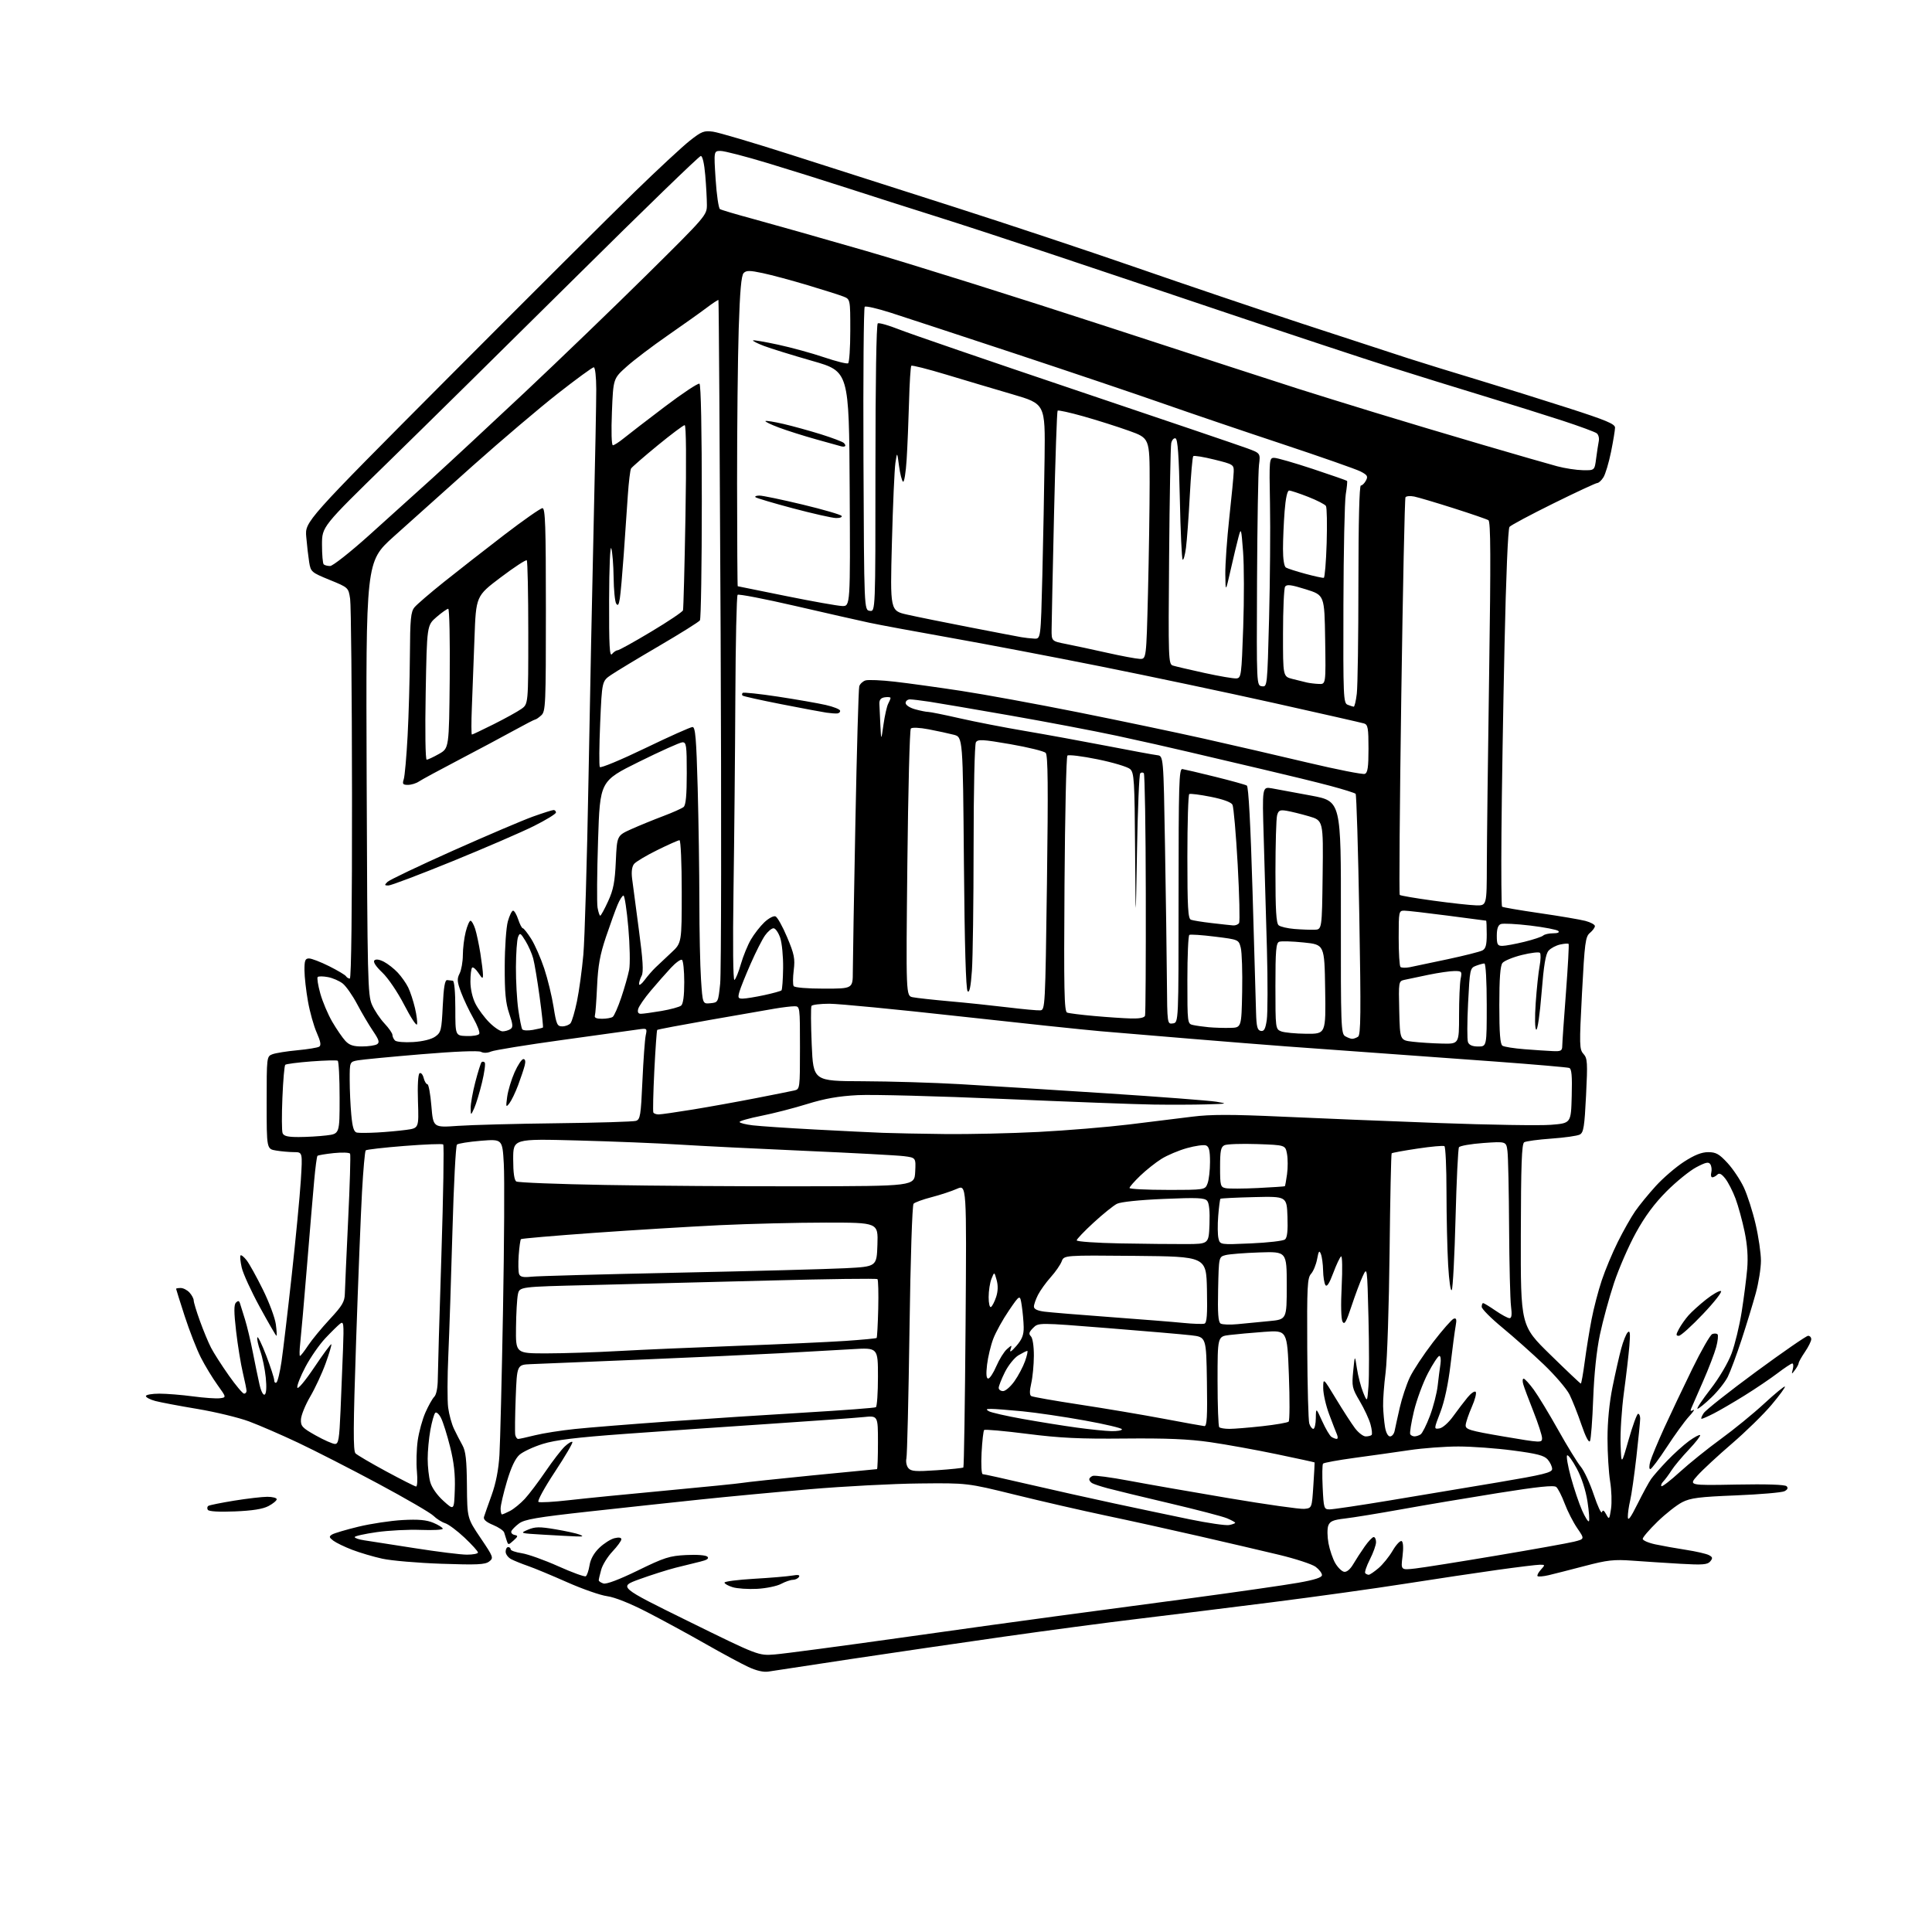 <?xml version="1.0" encoding="UTF-8" standalone="no"?>
<svg 
  version="1.1" 
  xmlns="http://www.w3.org/2000/svg" 
  xmlns:xlink="http://www.w3.org/1999/xlink" 
  xmlns:svg="http://www.w3.org/2000/svg"
  xmlns:rdf="http://www.w3.org/1999/02/22-rdf-syntax-ns#"
  xmlns:cc="http://creativecommons.org/ns#"
  xmlns:dc="http://purl.org/dc/elements/1.1/"
  viewBox="0 0 768 768"
  width="768"
  height="768"
>
<style>svg {background-color: white; }</style>"
<path stroke="none" fill="black" fill-rule="evenodd" d="M305.50,664.47C303.56,664.80 300.72,664.15 297.45,662.63C294.67,661.34 287.02,657.21 280.45,653.47C273.88,649.72 263.49,644.07 257.36,640.91C250.51,637.37 244.35,634.91 241.36,634.51C238.69,634.16 231.52,631.66 225.42,628.95C219.33,626.25 212.36,623.35 209.92,622.51C207.49,621.67 204.49,620.46 203.25,619.82C202.01,619.18 201.00,617.84 201.00,616.83C201.00,615.82 201.45,615.00 202.00,615.00C202.55,615.00 203.00,615.40 203.00,615.89C203.00,616.37 205.00,617.07 207.45,617.44C209.89,617.81 216.41,620.14 221.94,622.62C227.46,625.10 232.38,626.88 232.86,626.59C233.34,626.29 234.01,624.33 234.35,622.24C234.74,619.78 236.11,617.33 238.23,615.29C240.03,613.56 242.74,611.83 244.25,611.46C246.00,611.03 247.00,611.19 247.00,611.89C247.00,612.50 245.42,614.67 243.49,616.72C241.55,618.77 239.53,622.03 238.99,623.97C238.45,625.91 238.01,627.81 238.01,628.18C238.00,628.56 238.84,629.13 239.87,629.46C241.04,629.83 246.15,627.90 253.55,624.29C264.08,619.14 266.15,618.48 272.76,618.15C277.08,617.93 280.61,618.21 281.21,618.81C281.93,619.53 281.06,620.13 278.38,620.77C276.24,621.27 271.80,622.37 268.50,623.21C265.20,624.06 258.75,626.11 254.17,627.77C245.85,630.80 245.85,630.80 273.67,644.49C301.50,658.18 301.50,658.18 308.00,657.67C311.57,657.39 334.07,654.40 358.00,651.03C381.93,647.65 409.82,643.79 420.00,642.45C430.18,641.10 453.80,637.95 472.50,635.43C491.20,632.92 510.77,630.11 516.00,629.18C522.65,628.01 525.50,627.08 525.50,626.11C525.50,625.34 524.37,623.87 522.98,622.83C521.59,621.80 515.07,619.66 508.48,618.07C501.89,616.49 487.50,613.13 476.50,610.61C465.50,608.08 448.85,604.41 439.50,602.45C430.15,600.48 413.95,596.76 403.50,594.18C384.50,589.50 384.50,589.50 365.50,589.70C355.05,589.80 335.48,590.83 322.00,591.98C308.52,593.13 288.95,594.97 278.50,596.07C268.05,597.17 248.13,599.31 234.24,600.84C213.36,603.14 208.51,603.97 206.30,605.62C204.83,606.72 203.46,608.12 203.26,608.73C203.06,609.33 203.64,609.98 204.56,610.17C206.01,610.46 205.96,610.74 204.13,612.39C202.08,614.23 202.03,614.23 201.42,612.39C201.09,611.35 200.63,609.90 200.41,609.18C200.19,608.45 198.19,607.10 195.97,606.18C193.25,605.05 192.08,604.01 192.39,603.00C192.64,602.17 194.01,598.28 195.43,594.34C197.14,589.59 198.19,584.19 198.54,578.34C198.83,573.48 199.47,547.67 199.95,521.00C200.44,494.32 200.58,468.06 200.27,462.64C199.72,452.79 199.72,452.79 191.11,453.48C186.37,453.87 182.11,454.55 181.64,455.00C181.17,455.45 180.37,470.82 179.86,489.16C179.35,507.50 178.61,529.72 178.22,538.54C177.82,547.36 177.79,556.81 178.15,559.54C178.51,562.27 179.55,566.08 180.47,568.00C181.39,569.92 182.89,572.85 183.82,574.50C185.13,576.85 185.52,580.33 185.61,590.50C185.72,603.50 185.72,603.50 191.04,611.38C196.18,618.99 196.29,619.31 194.43,620.74C192.83,621.96 189.60,622.11 175.50,621.62C166.15,621.30 155.57,620.39 152.00,619.61C148.43,618.83 143.03,617.23 140.00,616.07C136.97,614.91 133.60,613.27 132.50,612.44C130.80,611.14 130.72,610.79 132.00,609.99C132.83,609.48 137.55,608.08 142.50,606.88C147.45,605.68 155.33,604.50 160.02,604.24C166.32,603.90 169.50,604.18 172.27,605.34C174.32,606.20 176.00,607.26 176.00,607.70C176.00,608.14 172.07,608.34 167.25,608.16C162.44,607.97 154.56,608.37 149.75,609.05C144.94,609.73 141.00,610.62 141.00,611.01C141.00,611.41 142.69,611.99 144.75,612.29C146.81,612.60 155.86,614.01 164.86,615.42C173.85,616.84 183.19,618.00 185.61,618.00C188.02,618.00 190.00,617.62 190.00,617.15C190.00,616.67 187.61,614.03 184.70,611.28C181.78,608.52 178.29,605.92 176.95,605.50C175.60,605.07 173.51,603.75 172.29,602.54C171.07,601.34 161.17,595.59 150.29,589.76C139.41,583.93 125.10,576.62 118.50,573.50C111.90,570.38 103.12,566.58 99.00,565.04C94.88,563.51 85.65,561.28 78.50,560.08C71.35,558.89 63.81,557.46 61.75,556.92C59.69,556.37 58.00,555.49 58.00,554.96C58.00,554.43 60.40,554.00 63.34,554.00C66.28,554.00 72.29,554.49 76.70,555.08C81.12,555.67 85.92,556.01 87.38,555.83C90.03,555.50 90.03,555.50 86.43,550.50C84.45,547.75 81.48,542.86 79.84,539.63C78.19,536.39 75.31,529.00 73.42,523.19C71.54,517.38 70.00,512.49 70.00,512.32C70.00,512.14 70.83,512.00 71.85,512.00C72.86,512.00 74.43,512.82 75.35,513.83C76.26,514.83 77.00,516.24 77.00,516.96C77.00,517.67 78.11,521.35 79.48,525.12C80.84,528.90 82.82,533.68 83.89,535.74C84.95,537.81 88.13,542.76 90.94,546.75C93.75,550.74 96.49,554.00 97.03,554.00C97.56,554.00 98.00,553.51 98.00,552.91C98.00,552.32 97.34,549.05 96.53,545.66C95.72,542.27 94.52,534.87 93.86,529.22C92.97,521.55 92.96,518.64 93.80,517.80C94.65,516.95 95.05,517.03 95.39,518.08C95.64,518.86 96.54,521.75 97.39,524.50C98.24,527.25 99.64,533.10 100.49,537.50C101.35,541.90 102.54,547.64 103.13,550.25C103.76,553.06 104.62,554.73 105.23,554.36C105.87,553.96 106.03,551.40 105.65,547.61C105.31,544.25 104.33,539.53 103.48,537.12C102.62,534.71 102.08,532.25 102.29,531.64C102.49,531.04 104.08,534.29 105.83,538.86C107.57,543.43 109.00,547.83 109.00,548.64C109.00,549.45 109.39,549.87 109.87,549.58C110.36,549.28 111.27,545.54 111.90,541.27C112.53,537.00 114.36,521.58 115.96,507.00C117.56,492.43 119.19,475.44 119.58,469.25C120.28,458.00 120.28,458.00 116.89,457.99C115.03,457.98 111.81,457.70 109.75,457.36C106.00,456.74 106.00,456.74 106.00,438.34C106.00,420.10 106.02,419.94 108.29,419.08C109.55,418.60 113.98,417.89 118.15,417.50C122.31,417.11 126.24,416.47 126.88,416.07C127.72,415.55 127.46,414.03 125.92,410.54C124.74,407.89 123.17,402.30 122.43,398.11C121.68,393.93 121.05,388.36 121.03,385.75C121.01,381.79 121.31,381.00 122.84,381.00C123.85,381.00 127.45,382.38 130.82,384.07C134.20,385.76 137.23,387.56 137.54,388.07C137.86,388.58 138.54,389.00 139.06,389.00C139.64,389.00 139.97,360.91 139.93,315.75C139.89,275.46 139.55,240.49 139.18,238.03C138.50,233.57 138.50,233.56 131.02,230.51C123.78,227.55 123.53,227.33 122.90,223.48C122.55,221.29 122.02,216.76 121.74,213.41C121.22,207.33 121.22,207.33 178.40,149.91C209.85,118.34 243.08,85.21 252.25,76.31C261.41,67.40 271.28,58.24 274.18,55.95C278.90,52.22 279.86,51.85 283.47,52.35C285.69,52.65 299.43,56.72 314.00,61.38C328.57,66.04 358.05,75.47 379.50,82.34C400.95,89.21 433.57,100.07 452.00,106.47C470.43,112.87 499.90,122.84 517.50,128.62C535.10,134.40 554.23,140.65 560.00,142.51C565.77,144.36 578.15,148.19 587.50,151.00C596.85,153.82 612.94,158.84 623.25,162.16C638.41,167.03 642.00,168.53 642.00,169.99C642.00,170.98 641.28,175.32 640.41,179.64C639.53,183.96 638.17,188.51 637.38,189.75C636.60,190.99 635.50,192.00 634.95,192.00C634.40,192.00 626.54,195.65 617.50,200.12C608.45,204.59 600.60,208.78 600.05,209.44C599.45,210.16 598.66,229.12 598.07,256.57C597.52,281.83 596.97,315.43 596.85,331.23C596.72,347.03 596.83,360.16 597.09,360.42C597.35,360.68 604.07,361.83 612.03,362.99C619.99,364.14 628.19,365.54 630.25,366.08C632.31,366.63 634.00,367.55 634.00,368.13C634.00,368.71 633.11,369.93 632.02,370.84C630.23,372.34 629.93,374.63 628.87,394.76C627.78,415.54 627.82,417.14 629.46,418.95C631.04,420.70 631.14,422.35 630.48,435.48C629.86,447.91 629.50,450.20 628.00,451.00C627.03,451.52 621.95,452.24 616.70,452.61C611.45,452.98 606.59,453.64 605.89,454.07C604.91,454.68 604.61,462.94 604.55,490.92C604.48,526.99 604.48,526.99 616.25,538.49C622.72,544.82 628.19,550.00 628.40,550.00C628.62,550.00 629.32,546.06 629.96,541.25C630.60,536.44 631.82,528.90 632.67,524.50C633.51,520.10 635.33,513.12 636.71,509.00C638.08,504.88 640.96,497.98 643.11,493.68C645.25,489.37 648.34,483.91 649.97,481.54C651.60,479.17 655.32,474.62 658.22,471.44C661.12,468.25 666.16,463.93 669.41,461.82C673.56,459.14 676.41,458.00 679.03,458.00C682.13,458.00 683.40,458.72 686.70,462.29C688.88,464.65 691.81,469.04 693.21,472.04C694.62,475.04 696.72,481.61 697.88,486.62C699.05,491.64 700.00,498.18 700.00,501.14C700.00,504.11 699.08,509.91 697.96,514.02C696.84,518.13 694.30,526.45 692.32,532.50C690.34,538.55 687.86,545.22 686.81,547.32C685.75,549.42 682.81,553.14 680.26,555.57C677.72,558.01 675.25,560.00 674.78,560.00C674.31,560.00 676.62,556.51 679.92,552.25C683.43,547.72 686.92,541.80 688.34,538.00C689.67,534.42 691.47,527.00 692.34,521.50C693.21,516.00 694.19,508.35 694.53,504.50C694.94,499.73 694.61,494.98 693.50,489.59C692.59,485.24 690.97,479.32 689.89,476.43C688.80,473.53 686.98,469.97 685.83,468.51C684.35,466.62 683.43,466.17 682.67,466.93C682.08,467.52 681.19,468.00 680.68,468.00C680.18,468.00 679.99,467.15 680.26,466.11C680.53,465.07 680.37,463.61 679.91,462.86C679.22,461.76 678.15,461.97 674.30,464.00C671.69,465.38 666.39,469.67 662.52,473.54C657.67,478.40 653.89,483.50 650.30,490.04C647.43,495.24 643.52,504.23 641.60,510.00C639.68,515.77 637.17,525.00 636.00,530.50C634.66,536.87 633.69,546.13 633.32,556.00C633.01,564.52 632.43,572.10 632.04,572.84C631.60,573.66 630.29,571.16 628.65,566.34C627.18,562.03 625.04,556.63 623.90,554.34C622.75,552.05 618.12,546.65 613.61,542.34C609.09,538.03 601.71,531.46 597.20,527.74C592.69,524.02 589.00,520.31 589.00,519.49C589.00,518.67 589.26,518.00 589.57,518.00C589.88,518.00 592.10,519.35 594.50,521.00C596.90,522.65 599.40,524.00 600.06,524.00C600.91,524.00 601.08,522.61 600.65,519.25C600.32,516.64 599.97,502.57 599.89,488.00C599.81,473.43 599.52,459.75 599.24,457.61C598.75,453.72 598.75,453.72 589.68,454.36C584.69,454.72 580.32,455.48 579.96,456.06C579.60,456.64 578.99,469.32 578.60,484.24C578.22,499.15 577.54,511.99 577.11,512.77C576.66,513.57 576.03,509.28 575.66,502.84C575.30,496.60 575.01,483.54 575.00,473.81C575.00,464.08 574.63,455.89 574.17,455.61C573.72,455.33 568.90,455.76 563.48,456.58C558.05,457.39 553.43,458.24 553.21,458.46C552.99,458.68 552.61,476.33 552.38,497.68C552.14,519.03 551.44,540.55 550.81,545.50C550.18,550.45 549.73,556.52 549.81,559.00C549.88,561.48 550.22,565.19 550.56,567.25C550.93,569.49 551.74,571.00 552.57,571.00C553.34,571.00 554.16,569.99 554.40,568.75C554.64,567.51 555.55,563.39 556.42,559.59C557.29,555.79 559.08,550.39 560.39,547.59C561.71,544.79 565.87,538.49 569.64,533.58C573.41,528.67 577.12,524.46 577.88,524.20C578.95,523.85 579.12,524.51 578.64,527.12C578.30,528.98 577.38,535.90 576.60,542.50C575.71,550.08 574.23,557.01 572.58,561.32C569.96,568.14 569.96,568.14 572.19,567.82C573.45,567.64 575.81,565.56 577.65,563.00C579.44,560.52 582.01,557.15 583.37,555.50C584.72,553.85 586.18,552.85 586.60,553.27C587.03,553.70 586.34,556.40 585.07,559.27C583.81,562.15 582.71,565.39 582.63,566.47C582.51,568.24 584.01,568.69 597.75,571.04C612.58,573.56 613.00,573.58 613.00,571.71C613.00,570.65 611.46,565.89 609.58,561.14C607.69,556.39 605.86,551.49 605.51,550.25C605.15,549.01 605.23,548.02 605.68,548.04C606.13,548.06 607.92,550.01 609.66,552.38C611.40,554.75 615.78,561.97 619.40,568.43C623.01,574.89 627.06,581.47 628.39,583.05C629.72,584.64 632.05,589.66 633.57,594.22C635.09,598.77 636.54,601.87 636.80,601.10C637.13,600.10 637.62,600.35 638.50,602.00C639.66,604.17 639.76,604.05 640.41,599.77C640.78,597.29 640.62,592.38 640.05,588.88C639.48,585.37 639.01,577.71 639.01,571.86C639.00,565.14 639.74,557.58 641.00,551.36C642.10,545.94 643.65,539.07 644.45,536.10C645.25,533.13 646.43,530.21 647.07,529.60C647.96,528.76 648.11,530.05 647.70,535.00C647.40,538.58 646.43,546.93 645.53,553.56C644.64,560.19 644.04,569.41 644.21,574.06C644.50,582.50 644.50,582.50 647.42,572.25C649.03,566.61 650.72,562.00 651.17,562.00C651.63,562.00 652.00,562.86 652.00,563.90C652.00,564.95 651.32,571.81 650.49,579.15C649.65,586.49 648.54,594.30 648.01,596.50C647.48,598.70 647.07,601.62 647.09,603.00C647.11,604.81 648.18,603.38 650.94,597.84C653.04,593.63 655.46,589.18 656.33,587.94C657.19,586.71 660.06,583.44 662.70,580.68C665.34,577.92 669.26,574.39 671.41,572.82C673.56,571.26 675.54,570.21 675.82,570.48C676.09,570.75 674.07,573.35 671.34,576.24C668.60,579.13 665.50,582.85 664.45,584.50C663.39,586.15 661.94,588.12 661.22,588.87C660.49,589.62 660.15,590.48 660.44,590.78C660.74,591.07 664.03,588.54 667.74,585.15C671.46,581.75 678.77,575.87 684.00,572.06C689.23,568.26 697.01,561.91 701.29,557.95C705.58,553.99 709.28,550.95 709.52,551.19C709.76,551.42 707.38,554.68 704.23,558.42C701.09,562.16 693.99,569.11 688.46,573.86C682.94,578.61 676.79,584.30 674.82,586.50C671.22,590.50 671.22,590.50 690.20,590.14C702.22,589.91 709.55,590.15 710.20,590.80C710.89,591.49 710.62,592.12 709.36,592.78C708.34,593.30 699.66,594.05 690.08,594.44C675.50,595.02 672.01,595.46 668.71,597.15C666.53,598.26 662.11,601.74 658.88,604.88C655.65,608.03 653.00,611.10 653.00,611.72C653.00,612.33 655.26,613.32 658.03,613.91C660.79,614.50 666.30,615.49 670.28,616.10C674.25,616.72 678.32,617.65 679.31,618.18C680.83,618.98 680.91,619.40 679.84,620.69C678.77,621.98 676.83,622.14 668.03,621.63C662.24,621.29 653.65,620.74 648.94,620.39C641.55,619.85 638.96,620.14 629.94,622.51C624.20,624.01 617.75,625.66 615.62,626.16C613.48,626.66 611.50,626.83 611.21,626.54C610.92,626.25 611.50,625.11 612.49,624.01C614.26,622.06 614.25,622.00 612.15,622.00C610.96,622.00 603.35,622.93 595.24,624.06C587.13,625.19 570.67,627.66 558.66,629.54C546.65,631.43 522.80,634.75 505.66,636.92C488.52,639.09 464.60,642.05 452.50,643.50C440.40,644.94 416.32,648.14 399.00,650.61C381.68,653.08 354.23,657.09 338.00,659.53C321.77,661.97 307.15,664.19 305.50,664.47zM301.00,631.59C297.43,631.78 293.04,631.49 291.25,630.94C289.46,630.39 288.00,629.57 288.00,629.11C288.00,628.65 293.29,627.97 299.75,627.59C306.21,627.22 313.03,626.64 314.89,626.32C317.30,625.90 318.08,626.06 317.59,626.86C317.20,627.49 316.12,628.00 315.19,628.01C314.26,628.01 312.15,628.74 310.50,629.62C308.85,630.51 304.57,631.39 301.00,631.59zM544.09,626.00C544.51,626.00 546.24,624.83 547.94,623.39C549.65,621.96 552.20,618.81 553.61,616.39C555.03,613.98 556.64,612.28 557.20,612.62C557.81,613.00 557.93,615.37 557.52,618.70C556.84,624.16 556.84,624.16 562.67,623.49C565.88,623.12 580.42,620.81 595.00,618.35C609.58,615.90 623.40,613.42 625.72,612.84C629.94,611.78 629.94,611.78 627.00,607.50C625.38,605.14 623.12,600.73 621.99,597.70C620.85,594.66 619.34,591.70 618.63,591.10C617.68,590.32 611.33,590.98 595.41,593.52C583.36,595.44 566.08,598.35 557.00,599.99C547.92,601.62 537.88,603.26 534.67,603.63C529.94,604.17 528.68,604.71 528.01,606.46C527.56,607.66 527.60,610.81 528.09,613.47C528.59,616.13 529.81,619.70 530.80,621.40C531.80,623.10 533.36,624.64 534.28,624.81C535.31,625.01 536.70,623.87 537.91,621.82C538.98,619.99 541.05,616.81 542.50,614.75C543.95,612.69 545.55,611.00 546.06,611.00C546.58,611.00 547.00,611.91 547.00,613.03C547.00,614.15 545.90,617.25 544.54,619.91C543.19,622.58 542.37,625.04 542.71,625.38C543.05,625.72 543.67,626.00 544.09,626.00zM229.00,610.75C227.07,610.67 221.22,610.37 216.00,610.06C206.66,609.51 206.56,609.48 209.88,608.08C212.72,606.88 214.45,606.85 220.79,607.92C224.94,608.62 229.27,609.57 230.41,610.03C232.09,610.71 231.82,610.85 229.00,610.75zM488.60,606.23C489.92,605.97 491.00,605.57 491.00,605.33C491.00,605.09 489.54,604.29 487.75,603.54C485.96,602.79 475.72,600.12 465.00,597.60C454.27,595.08 443.18,592.39 440.34,591.62C437.50,590.86 434.69,589.93 434.09,589.55C433.49,589.18 433.00,588.51 433.00,588.05C433.00,587.59 433.62,586.98 434.37,586.69C435.12,586.40 441.53,587.25 448.62,588.58C455.70,589.92 473.63,593.05 488.46,595.55C503.28,598.05 516.78,599.96 518.46,599.80C521.50,599.50 521.50,599.50 522.08,590.50C522.40,585.55 522.63,581.43 522.58,581.34C522.54,581.26 515.75,579.78 507.50,578.06C499.25,576.34 487.32,574.18 481.00,573.27C472.50,572.05 463.66,571.68 447.11,571.84C429.27,572.02 421.38,571.64 408.26,569.97C399.20,568.82 391.53,568.13 391.22,568.45C390.90,568.77 390.44,572.85 390.19,577.51C389.95,582.18 390.15,586.00 390.64,586.00C391.13,586.00 399.33,587.81 408.86,590.03C418.40,592.24 433.69,595.66 442.85,597.62C452.01,599.58 465.51,602.43 472.85,603.94C480.19,605.45 487.28,606.48 488.60,606.23zM631.61,604.72C631.92,604.41 631.67,600.89 631.05,596.90C630.37,592.48 628.72,587.37 626.83,583.84C625.13,580.65 623.40,578.26 622.97,578.52C622.55,578.78 623.22,582.71 624.46,587.25C625.71,591.79 627.70,597.70 628.89,600.39C630.08,603.08 631.30,605.03 631.61,604.72zM199.55,602.00C199.85,602.00 201.31,601.36 202.80,600.59C204.28,599.81 206.89,597.67 208.60,595.84C210.30,594.00 214.02,589.09 216.86,584.91C219.70,580.74 223.14,576.28 224.51,574.99C225.87,573.71 227.23,572.90 227.53,573.20C227.83,573.49 224.70,578.84 220.58,585.08C216.45,591.33 213.51,596.70 214.05,597.03C214.58,597.36 220.07,597.05 226.26,596.34C232.44,595.63 249.88,593.90 265.00,592.50C280.12,591.09 293.62,589.73 295.00,589.48C296.38,589.22 308.92,587.88 322.87,586.50C336.82,585.13 348.41,584.00 348.62,584.00C348.83,584.00 349.00,579.21 349.00,573.36C349.00,562.72 349.00,562.72 343.25,563.31C340.09,563.64 323.32,564.85 306.00,566.00C288.68,567.15 262.80,568.95 248.50,569.99C229.10,571.40 220.79,572.41 215.76,573.98C212.06,575.13 207.90,577.07 206.51,578.29C204.83,579.77 203.16,583.30 201.50,588.93C200.12,593.56 199.00,598.40 199.00,599.68C199.00,600.95 199.25,602.00 199.55,602.00zM93.38,600.81C87.01,601.07 83.01,600.83 82.61,600.18C82.26,599.61 82.36,598.89 82.85,598.60C83.33,598.30 87.95,597.37 93.11,596.53C98.28,595.69 104.19,595.01 106.25,595.00C108.31,595.00 110.00,595.44 110.00,595.97C110.00,596.51 108.54,597.72 106.75,598.67C104.50,599.87 100.39,600.52 93.38,600.81zM180.79,592.14C181.00,586.15 180.48,581.39 178.93,575.16C177.74,570.40 176.11,565.21 175.30,563.64C174.49,562.06 173.45,561.16 173.00,561.64C172.54,562.11 171.68,565.17 171.08,568.43C170.49,571.70 170.00,576.87 170.01,579.93C170.01,583.00 170.47,587.14 171.03,589.15C171.63,591.34 173.73,594.33 176.27,596.63C180.50,600.46 180.50,600.46 180.79,592.14zM528.59,600.00C529.91,600.00 540.55,598.42 552.24,596.48C563.93,594.55 583.29,591.31 595.25,589.30C613.65,586.20 617.00,585.37 617.00,583.93C617.00,582.99 616.21,581.31 615.25,580.20C613.86,578.58 611.05,577.85 601.44,576.59C594.81,575.71 585.04,575.00 579.73,575.00C574.42,575.00 565.67,575.65 560.29,576.45C554.91,577.25 545.10,578.63 538.50,579.52C531.90,580.42 526.24,581.45 525.93,581.82C525.61,582.20 525.55,586.44 525.78,591.25C526.19,599.69 526.29,600.00 528.59,600.00zM165.39,590.91C165.88,590.96 166.03,588.26 165.73,584.92C165.42,581.57 165.57,576.04 166.05,572.62C166.54,569.20 167.91,564.19 169.11,561.49C170.30,558.79 171.89,555.96 172.64,555.22C173.46,554.40 174.01,551.60 174.03,548.18C174.05,545.06 174.69,522.92 175.46,499.00C176.23,475.07 176.55,455.24 176.18,454.93C175.81,454.62 168.86,454.89 160.74,455.53C152.62,456.17 145.70,456.96 145.38,457.29C145.05,457.62 144.39,465.00 143.91,473.69C143.43,482.39 142.37,509.07 141.56,533.00C140.40,567.39 140.35,576.76 141.32,577.74C142.00,578.42 147.49,581.64 153.52,584.90C159.56,588.16 164.90,590.86 165.39,590.91zM372.43,584.44C377.97,584.06 382.70,583.57 382.95,583.34C383.20,583.12 383.59,557.72 383.83,526.90C384.25,470.87 384.25,470.87 380.38,472.58C378.24,473.53 373.71,475.02 370.30,475.90C366.89,476.78 363.67,477.95 363.16,478.50C362.62,479.07 361.93,500.40 361.54,528.50C361.16,555.45 360.61,578.52 360.31,579.76C360.02,581.01 360.36,582.73 361.07,583.58C362.15,584.89 363.96,585.02 372.43,584.44zM656.01,584.00C655.52,584.00 655.53,582.64 656.03,580.90C656.52,579.20 659.00,573.24 661.54,567.65C664.09,562.07 669.11,551.51 672.69,544.18C676.27,536.85 679.85,530.61 680.65,530.31C681.44,530.00 682.38,530.05 682.74,530.41C683.10,530.77 682.87,533.05 682.22,535.47C681.57,537.89 679.21,544.06 676.96,549.18C674.71,554.31 672.60,559.14 672.27,559.91C671.84,560.92 672.07,561.09 673.08,560.51C673.86,560.07 673.10,561.23 671.38,563.10C669.67,564.97 665.70,570.44 662.57,575.25C659.44,580.06 656.48,584.00 656.01,584.00zM133.15,573.99C134.57,574.00 134.88,572.16 135.37,560.75C135.69,553.46 136.14,542.43 136.36,536.23C136.73,525.97 136.62,525.07 135.15,526.23C134.27,526.93 131.63,529.52 129.30,532.00C126.97,534.48 123.44,539.55 121.46,543.28C119.48,547.00 118.01,550.74 118.18,551.58C118.36,552.45 121.28,548.97 124.92,543.56C128.45,538.30 131.50,534.17 131.70,534.36C131.90,534.56 130.89,537.97 129.46,541.93C128.03,545.89 125.26,551.86 123.31,555.18C121.36,558.51 119.71,562.58 119.63,564.24C119.51,566.92 120.15,567.61 125.50,570.61C128.80,572.46 132.24,573.98 133.15,573.99zM205.99,572.00C206.46,572.00 209.46,571.34 212.67,570.54C215.88,569.74 223.00,568.62 228.50,568.05C234.00,567.47 250.88,566.12 266.00,565.04C281.12,563.96 305.62,562.36 320.42,561.49C335.23,560.61 347.72,559.67 348.17,559.39C348.63,559.11 349.00,553.67 349.00,547.29C349.00,535.70 349.00,535.70 338.75,536.32C333.11,536.66 320.18,537.39 310.00,537.94C299.82,538.49 274.62,539.64 254.00,540.50C233.38,541.35 214.03,542.15 211.00,542.27C205.50,542.50 205.50,542.50 205.00,555.63C204.72,562.85 204.65,569.49 204.82,570.38C205.00,571.27 205.53,572.00 205.99,572.00zM531.36,571.98C531.83,571.99 531.88,571.21 531.47,570.25C531.06,569.29 529.66,565.67 528.36,562.20C527.06,558.74 526.00,554.06 526.00,551.79C526.00,547.67 526.00,547.67 531.09,556.08C533.89,560.71 537.29,565.96 538.64,567.75C540.00,569.54 541.90,571.00 542.88,571.00C543.86,571.00 544.92,570.74 545.23,570.43C545.55,570.12 545.35,568.21 544.79,566.18C544.24,564.16 542.32,560.02 540.53,557.00C537.48,551.84 537.32,551.10 537.92,545.00C538.56,538.50 538.56,538.50 539.40,544.00C539.86,547.02 540.97,551.30 541.87,553.50C543.50,557.50 543.50,557.50 544.00,550.85C544.27,547.19 544.27,535.04 543.99,523.85C543.48,503.50 543.48,503.50 541.68,507.36C540.69,509.48 538.71,514.79 537.26,519.16C535.17,525.51 534.45,526.77 533.68,525.39C533.10,524.36 532.96,518.66 533.34,511.28C533.68,504.47 533.58,499.14 533.11,499.43C532.64,499.72 531.23,502.70 529.98,506.05C528.42,510.22 527.44,511.72 526.87,510.82C526.41,510.09 525.99,507.48 525.95,505.00C525.90,502.52 525.51,499.61 525.08,498.52C524.45,496.89 524.18,497.26 523.57,500.52C523.16,502.71 522.08,505.34 521.17,506.36C519.69,508.00 519.52,511.35 519.65,535.99C519.73,551.27 520.09,564.72 520.46,565.88C520.83,567.05 521.55,568.00 522.07,568.00C522.58,568.00 523.03,566.09 523.06,563.75C523.12,559.50 523.12,559.50 525.60,564.96C526.96,567.97 528.62,570.78 529.29,571.20C529.95,571.62 530.89,571.98 531.36,571.98zM562.31,570.98C562.96,570.98 564.05,570.62 564.71,570.20C565.38,569.77 567.05,566.45 568.42,562.82C569.78,559.19 571.17,553.80 571.50,550.86C571.83,547.91 572.32,544.04 572.60,542.25C572.87,540.46 572.68,539.00 572.17,539.00C571.66,539.00 569.62,542.09 567.64,545.86C565.66,549.64 563.14,556.46 562.05,561.02C560.97,565.58 560.31,569.69 560.60,570.16C560.88,570.62 561.65,570.99 562.31,570.98zM441.75,568.90C444.09,568.95 446.00,568.63 446.00,568.17C446.00,567.71 439.32,566.13 431.16,564.66C422.99,563.18 411.85,561.54 406.41,561.01C400.96,560.49 395.38,560.05 394.00,560.06C391.98,560.06 391.80,560.24 393.10,560.99C393.98,561.51 400.05,562.89 406.60,564.06C413.14,565.23 422.77,566.78 428.00,567.49C433.23,568.21 439.41,568.84 441.75,568.90zM488.71,568.00C490.56,568.00 496.45,567.52 501.79,566.93C507.13,566.34 511.84,565.52 512.26,565.12C512.68,564.71 512.72,556.37 512.35,546.57C511.68,528.77 511.68,528.77 502.59,529.43C497.59,529.80 491.36,530.36 488.75,530.68C484.00,531.26 484.00,531.26 484.00,548.96C484.00,558.70 484.30,566.97 484.67,567.33C485.03,567.70 486.85,568.00 488.71,568.00zM478.77,566.90C479.77,566.98 479.99,563.14 479.77,549.25C479.50,531.50 479.50,531.50 473.50,530.80C470.20,530.42 455.19,529.12 440.15,527.93C412.81,525.75 412.81,525.75 410.69,527.86C409.04,529.52 408.84,530.24 409.79,531.19C410.50,531.90 410.99,535.12 410.98,538.95C410.96,542.55 410.49,547.49 409.93,549.91C409.25,552.88 409.25,554.53 409.92,554.95C410.48,555.30 419.16,556.82 429.22,558.35C439.27,559.88 454.25,562.40 462.50,563.96C470.75,565.52 478.07,566.84 478.77,566.90zM676.42,564.00C676.05,564.00 676.42,562.99 677.24,561.75C678.06,560.51 687.45,553.09 698.11,545.25C708.78,537.41 718.06,531.00 718.75,531.00C719.44,531.00 720.00,531.61 720.00,532.36C720.00,533.11 718.88,535.38 717.50,537.40C716.12,539.43 715.00,541.43 715.00,541.85C715.00,542.27 714.35,543.49 713.55,544.56C712.15,546.43 712.12,546.42 712.67,544.25C712.98,543.01 712.88,542.00 712.46,542.00C712.03,542.00 709.39,543.75 706.59,545.88C703.79,548.01 697.89,552.00 693.48,554.74C689.07,557.48 683.58,560.68 681.27,561.86C678.97,563.04 676.78,564.00 676.42,564.00zM398.75,552.98C399.71,552.97 401.75,551.19 403.27,549.03C404.80,546.88 406.69,543.29 407.48,541.06C408.27,538.83 408.66,537.00 408.36,537.00C408.06,537.00 406.49,537.78 404.88,538.73C403.27,539.68 400.84,542.70 399.47,545.43C398.11,548.16 397.00,550.98 397.00,551.70C397.00,552.41 397.79,552.99 398.75,552.98zM392.83,548.00C393.44,548.00 394.90,545.78 396.06,543.07C397.23,540.36 399.12,537.32 400.26,536.32C402.28,534.55 402.32,534.55 401.68,536.50C401.24,537.80 402.06,537.28 404.01,535.04C406.31,532.37 406.98,530.65 406.93,527.54C406.89,525.32 406.54,521.48 406.16,519.00C405.47,514.50 405.47,514.50 401.06,520.95C398.64,524.49 395.84,529.55 394.84,532.18C393.84,534.81 392.73,539.45 392.37,542.48C391.93,546.25 392.08,548.00 392.83,548.00zM119.25,539.00C119.52,539.00 120.97,537.14 122.47,534.86C123.98,532.58 127.87,527.87 131.11,524.38C136.06,519.06 137.01,517.45 137.08,514.28C137.13,512.20 137.72,499.02 138.39,485.00C139.07,470.98 139.42,459.10 139.17,458.62C138.93,458.14 136.01,458.03 132.69,458.37C129.38,458.72 126.45,459.21 126.20,459.47C125.94,459.72 125.36,464.11 124.90,469.22C124.43,474.32 123.13,489.75 122.01,503.50C120.88,517.25 119.69,530.86 119.36,533.75C119.04,536.64 118.99,539.00 119.25,539.00zM217.25,537.99C223.99,537.99 236.93,537.56 246.00,537.05C255.07,536.54 276.23,535.62 293.00,535.00C309.77,534.38 329.04,533.50 335.81,533.05C342.57,532.59 348.27,532.06 348.47,531.86C348.67,531.66 348.96,526.45 349.11,520.27C349.26,514.10 349.12,508.79 348.81,508.48C348.49,508.16 328.95,508.41 305.37,509.04C281.79,509.66 249.90,510.47 234.51,510.84C206.52,511.50 206.52,511.50 205.88,514.50C205.52,516.15 205.18,522.11 205.12,527.75C205.00,538.00 205.00,538.00 217.25,537.99zM109.89,530.99C109.67,530.98 106.70,525.85 103.27,519.57C99.85,513.30 96.61,506.23 96.08,503.86C95.55,501.49 95.34,499.32 95.62,499.04C95.91,498.76 97.00,499.65 98.06,501.01C99.12,502.38 102.02,507.61 104.50,512.63C106.98,517.64 109.29,523.83 109.64,526.38C109.99,528.92 110.10,531.00 109.89,530.99zM667.37,531.00C666.16,531.00 666.16,530.60 667.42,528.25C668.23,526.74 669.93,524.33 671.20,522.89C672.46,521.46 675.62,518.60 678.22,516.55C680.81,514.49 683.46,512.99 684.10,513.20C684.74,513.41 681.56,517.51 677.02,522.29C672.49,527.08 668.14,531.00 667.37,531.00zM478.78,526.17C479.75,525.86 479.99,522.61 479.78,512.63C479.50,499.50 479.50,499.50 451.23,499.23C422.96,498.97 422.96,498.97 422.03,501.43C421.51,502.79 419.56,505.61 417.68,507.70C415.81,509.79 413.54,512.94 412.64,514.70C411.74,516.46 411.00,518.57 411.00,519.39C411.00,520.39 412.39,521.05 415.25,521.41C417.59,521.71 429.40,522.68 441.50,523.57C453.60,524.46 466.65,525.50 470.50,525.89C474.35,526.27 478.08,526.39 478.78,526.17zM491.99,526.37C495.02,526.07 500.65,525.53 504.50,525.16C511.50,524.50 511.50,524.50 511.50,511.00C511.50,497.50 511.50,497.50 500.65,497.86C494.68,498.06 488.61,498.54 487.15,498.93C484.50,499.64 484.50,499.64 484.22,512.49C484.01,522.07 484.26,525.54 485.21,526.13C485.91,526.56 488.96,526.67 491.99,526.37zM393.93,519.55C394.44,519.23 395.36,517.44 395.98,515.57C396.72,513.32 396.79,511.03 396.18,508.83C395.26,505.50 395.26,505.50 394.13,508.32C393.51,509.86 393.00,513.15 393.00,515.62C393.00,518.13 393.41,519.86 393.93,519.55zM211.21,507.51C213.57,507.25 239.80,506.53 269.50,505.91C299.20,505.29 329.12,504.49 336.00,504.14C348.50,503.50 348.50,503.50 348.79,494.75C349.08,486.00 349.08,486.00 328.34,486.00C316.93,486.00 297.90,486.47 286.05,487.03C274.20,487.60 251.69,488.98 236.02,490.09C220.36,491.21 207.34,492.33 207.09,492.58C206.83,492.83 206.43,495.72 206.19,498.99C205.96,502.26 206.03,505.62 206.35,506.46C206.78,507.59 208.00,507.86 211.21,507.51zM471.50,494.54C480.50,494.50 480.50,494.50 480.79,486.66C480.98,481.59 480.66,478.29 479.88,477.36C478.87,476.14 476.03,476.02 462.59,476.59C452.95,476.99 445.50,477.78 444.00,478.53C442.62,479.23 438.46,482.58 434.75,485.99C431.04,489.39 428.00,492.58 428.00,493.06C428.00,493.55 435.76,494.09 445.25,494.27C454.74,494.44 466.55,494.57 471.50,494.54zM497.25,494.27C503.99,493.98 510.08,493.28 510.79,492.71C511.69,492.00 511.99,489.30 511.79,483.62C511.50,475.56 511.50,475.56 498.50,475.87C491.35,476.04 485.34,476.34 485.14,476.54C484.94,476.73 484.54,479.80 484.26,483.36C483.97,486.92 484.02,490.95 484.37,492.32C484.99,494.81 484.99,494.81 497.25,494.27zM464.02,473.00C479.05,473.00 479.05,473.00 480.02,470.43C480.56,469.02 481.00,465.18 481.00,461.90C481.00,457.38 480.62,455.79 479.41,455.33C478.54,454.99 475.15,455.47 471.87,456.38C468.59,457.29 464.01,459.22 461.70,460.67C459.39,462.11 455.59,465.13 453.25,467.38C450.91,469.63 449.00,471.81 449.00,472.24C449.00,472.66 455.76,473.00 464.02,473.00zM500.00,472.26C505.77,471.97 510.61,471.65 510.75,471.54C510.88,471.43 511.27,469.27 511.62,466.75C511.97,464.22 511.96,460.58 511.60,458.66C510.94,455.18 510.94,455.18 499.72,454.79C493.55,454.58 487.71,454.79 486.75,455.24C485.30,455.93 485.00,457.43 485.00,463.97C485.00,471.35 485.15,471.89 487.25,472.32C488.49,472.57 494.23,472.54 500.00,472.26zM319.00,471.57C363.50,471.50 363.50,471.50 363.80,465.85C364.09,460.20 364.09,460.20 359.30,459.59C356.66,459.26 338.98,458.31 320.00,457.48C301.02,456.65 278.62,455.53 270.22,455.00C261.81,454.46 243.48,453.72 229.47,453.35C204.00,452.68 204.00,452.68 204.00,460.78C204.00,466.18 204.42,469.14 205.25,469.66C205.94,470.09 221.80,470.71 240.50,471.04C259.20,471.38 294.52,471.62 319.00,471.57zM118.72,451.99C121.90,451.99 126.86,451.70 129.75,451.35C135.00,450.72 135.00,450.72 135.00,436.42C135.00,428.55 134.66,421.91 134.25,421.66C133.84,421.40 129.11,421.53 123.75,421.93C118.39,422.34 113.72,422.94 113.39,423.28C113.05,423.61 112.54,429.51 112.26,436.37C111.97,443.24 112.00,449.57 112.33,450.43C112.79,451.61 114.38,452.00 118.72,451.99zM150.00,450.18C153.57,449.99 158.75,449.51 161.50,449.14C166.50,448.45 166.50,448.45 166.15,437.85C165.93,431.48 166.19,427.00 166.79,426.63C167.34,426.29 168.07,427.14 168.41,428.51C168.76,429.88 169.43,431.00 169.90,431.00C170.38,431.00 171.09,434.88 171.48,439.62C172.20,448.24 172.20,448.24 182.00,447.55C187.39,447.17 205.11,446.70 221.36,446.51C237.62,446.32 251.77,445.89 252.80,445.56C254.50,445.02 254.76,443.44 255.37,429.73C255.75,421.35 256.34,413.19 256.68,411.60C257.29,408.72 257.26,408.70 253.40,409.26C251.25,409.57 237.80,411.44 223.50,413.41C209.20,415.38 196.46,417.45 195.19,418.00C193.80,418.61 192.21,418.66 191.19,418.12C190.16,417.58 180.88,417.96 167.50,419.08C155.40,420.09 144.04,421.18 142.25,421.50C139.00,422.09 139.00,422.09 139.01,429.30C139.01,433.26 139.30,439.52 139.65,443.20C140.12,448.23 140.68,449.99 141.89,450.23C142.78,450.40 146.43,450.38 150.00,450.18zM375.60,450.80C385.01,450.91 401.79,450.53 412.89,449.96C423.98,449.38 440.14,448.05 448.78,447.00C457.43,445.94 468.77,444.54 474.00,443.89C481.34,442.97 489.40,442.97 509.50,443.88C523.80,444.54 551.92,445.68 572.00,446.42C592.08,447.16 612.10,447.48 616.50,447.13C624.50,446.50 624.50,446.50 624.78,435.73C625.00,427.66 624.75,424.85 623.78,424.52C623.08,424.27 609.90,423.13 594.50,421.99C579.10,420.85 557.27,419.26 546.00,418.47C534.73,417.67 519.20,416.55 511.50,415.97C503.80,415.40 486.70,414.03 473.50,412.94C460.30,411.86 444.10,410.50 437.50,409.93C430.90,409.36 405.43,406.67 380.89,403.95C356.36,401.23 333.32,399.00 329.70,399.00C326.08,399.00 322.88,399.39 322.58,399.87C322.29,400.34 322.33,407.26 322.67,415.24C323.30,429.75 323.30,429.75 343.00,429.81C353.84,429.85 371.21,430.37 381.60,430.97C392.00,431.57 418.05,433.20 439.50,434.59C460.95,435.99 480.75,437.50 483.50,437.95C488.21,438.72 487.97,438.78 479.50,439.01C474.55,439.15 465.10,439.18 458.50,439.08C451.90,438.99 425.12,437.98 399.00,436.85C372.88,435.72 346.77,435.04 341.00,435.33C333.34,435.73 327.90,436.68 320.87,438.86C315.58,440.51 307.36,442.62 302.62,443.56C297.88,444.50 294.00,445.60 294.00,446.00C294.00,446.40 296.36,447.00 299.24,447.34C302.12,447.68 313.25,448.43 323.99,449.00C334.72,449.57 346.88,450.17 351.00,450.32C355.12,450.48 366.20,450.69 375.60,450.80zM188.52,440.50C187.16,443.50 187.16,443.50 187.10,440.50C187.06,438.85 187.89,434.20 188.94,430.16C189.99,426.12 191.11,422.56 191.42,422.24C191.74,421.93 192.31,421.97 192.68,422.35C193.05,422.72 192.58,426.28 191.62,430.26C190.66,434.24 189.27,438.85 188.52,440.50zM261.81,443.00C262.74,443.00 268.90,442.12 275.50,441.04C282.10,439.96 293.35,437.93 300.50,436.53C307.65,435.14 314.51,433.76 315.75,433.48C317.97,432.97 318.00,432.75 318.00,416.48C318.00,400.05 317.99,400.00 315.75,400.01C314.51,400.01 311.02,400.43 308.00,400.94C304.98,401.45 293.30,403.49 282.06,405.46C270.81,407.44 261.45,409.21 261.25,409.41C261.06,409.61 260.54,416.91 260.10,425.64C259.67,434.36 259.49,441.84 259.72,442.25C259.94,442.66 260.88,443.00 261.81,443.00zM202.50,438.56C201.12,440.34 201.05,440.14 201.61,436.00C201.95,433.52 203.27,429.14 204.55,426.25C205.84,423.36 207.41,421.00 208.05,421.00C208.80,421.00 208.99,421.91 208.58,423.54C208.23,424.94 207.05,428.45 205.97,431.35C204.89,434.25 203.32,437.49 202.50,438.56zM617.25,417.83C620.52,417.98 621.00,417.71 621.02,415.75C621.03,414.51 621.69,404.97 622.49,394.55C623.28,384.13 623.76,375.42 623.54,375.21C623.32,374.99 621.81,375.10 620.18,375.46C618.54,375.82 616.48,376.91 615.60,377.89C614.41,379.20 613.68,383.59 612.79,394.76C612.11,403.29 611.19,409.62 610.67,409.30C610.14,408.97 610.06,404.47 610.47,398.62C610.86,393.05 611.55,386.48 612.02,384.00C612.48,381.52 612.54,379.17 612.14,378.76C611.75,378.36 608.52,378.74 604.96,379.62C601.41,380.50 597.94,381.93 597.25,382.80C596.37,383.91 596.00,388.94 596.00,399.63C596.00,410.73 596.34,415.10 597.25,415.69C597.94,416.14 601.88,416.76 606.00,417.08C610.12,417.41 615.19,417.74 617.25,417.83zM143.92,415.98C146.44,415.98 149.12,415.58 149.88,415.10C150.98,414.40 150.67,413.37 148.29,409.86C146.66,407.46 143.82,402.66 141.99,399.19C140.15,395.71 137.56,392.01 136.23,390.96C134.89,389.91 132.25,388.76 130.35,388.41C128.46,388.05 126.63,388.04 126.29,388.38C125.95,388.72 126.41,391.67 127.32,394.93C128.23,398.19 130.37,403.25 132.08,406.18C133.79,409.11 136.13,412.51 137.27,413.75C138.85,415.46 140.45,416.00 143.92,415.98zM587.61,416.00C591.00,416.00 591.00,416.00 591.00,399.50C591.00,389.93 590.61,383.00 590.07,383.00C589.55,383.00 588.04,383.41 586.71,383.92C584.36,384.81 584.27,385.25 583.59,398.69C583.20,406.30 583.18,413.31 583.55,414.27C584.00,415.44 585.31,416.00 587.61,416.00zM164.26,414.23C168.08,413.99 171.47,413.15 173.00,412.07C175.33,410.42 175.53,409.57 176.00,399.90C176.36,392.43 176.85,389.53 177.75,389.60C178.44,389.65 179.45,389.77 180.00,389.85C180.60,389.94 181.00,394.38 181.00,400.84C181.00,411.68 181.00,411.68 185.44,411.84C187.88,411.94 190.16,411.55 190.50,410.99C190.85,410.43 189.79,407.62 188.15,404.74C186.51,401.86 184.32,397.25 183.29,394.50C181.70,390.27 181.61,389.12 182.69,387.00C183.39,385.62 183.98,382.34 183.99,379.69C183.99,377.05 184.50,372.89 185.12,370.44C185.73,368.00 186.60,366.00 187.04,366.00C187.48,366.00 188.31,367.46 188.89,369.25C189.46,371.04 190.39,375.43 190.96,379.00C191.52,382.57 191.99,386.40 191.99,387.50C191.99,389.22 191.73,389.12 190.17,386.74C189.17,385.23 188.05,384.29 187.67,384.66C187.30,385.03 187.00,387.53 187.00,390.21C187.00,393.11 187.81,396.67 189.01,399.01C190.11,401.18 192.60,404.53 194.54,406.47C196.48,408.41 198.84,409.99 199.78,409.98C200.73,409.98 202.12,409.58 202.87,409.10C204.01,408.38 203.94,407.34 202.41,402.87C200.99,398.67 200.60,394.55 200.64,384.00C200.66,376.57 201.22,368.59 201.88,366.25C202.54,363.91 203.47,362.00 203.96,362.00C204.45,362.00 205.36,363.57 206.00,365.50C206.64,367.43 207.46,369.00 207.83,369.00C208.20,369.00 209.71,370.92 211.18,373.25C212.65,375.59 214.97,380.88 216.34,385.00C217.71,389.12 219.38,395.99 220.05,400.25C221.16,407.25 221.49,408.00 223.51,408.00C224.75,408.00 226.22,407.44 226.79,406.75C227.36,406.06 228.51,402.12 229.36,398.00C230.21,393.88 231.35,385.55 231.89,379.50C232.43,373.45 233.35,342.18 233.93,310.00C234.51,277.82 235.45,231.70 236.01,207.50C236.58,183.30 237.03,159.56 237.02,154.75C237.01,149.81 236.58,146.00 236.03,146.00C235.50,146.00 229.09,150.68 221.78,156.41C214.48,162.13 199.24,175.07 187.92,185.16C176.61,195.25 162.42,207.96 156.39,213.40C145.43,223.31 145.43,223.31 145.75,309.33C146.04,389.85 146.18,395.61 147.88,399.43C148.87,401.67 151.11,405.01 152.85,406.86C154.58,408.70 156.00,410.75 156.00,411.41C156.00,412.06 156.46,413.06 157.01,413.61C157.57,414.17 160.82,414.45 164.26,414.23zM573.25,414.84C580.00,415.00 580.00,415.00 580.00,403.62C580.00,397.37 580.28,390.84 580.62,389.12C581.22,386.17 581.08,386.00 578.19,386.00C576.51,386.00 571.84,386.67 567.82,387.50C563.79,388.32 559.47,389.23 558.22,389.52C555.98,390.04 555.94,390.29 556.22,401.78C556.50,413.50 556.50,413.50 561.50,414.09C564.25,414.42 569.54,414.76 573.25,414.84zM537.50,412.95C538.05,412.96 539.10,412.59 539.84,412.12C540.94,411.42 541.03,402.99 540.34,363.72C539.88,337.57 539.22,315.89 538.88,315.55C538.54,315.20 534.04,313.79 528.88,312.41C523.72,311.03 511.62,308.07 502.00,305.83C492.38,303.60 479.10,300.47 472.50,298.90C465.90,297.32 453.07,294.44 444.00,292.49C434.93,290.55 415.80,286.91 401.50,284.41C387.20,281.91 372.80,279.45 369.50,278.95C366.20,278.45 362.71,278.03 361.75,278.02C360.79,278.01 360.00,278.65 360.00,279.45C360.00,280.28 361.62,281.35 363.75,281.95C365.81,282.52 368.18,283.00 369.00,283.00C369.82,283.01 375.45,284.15 381.50,285.53C387.55,286.91 399.25,289.19 407.50,290.58C415.75,291.98 430.38,294.65 440.00,296.51C449.62,298.38 458.62,300.04 460.00,300.20C462.50,300.50 462.50,300.50 463.11,336.50C463.45,356.30 463.79,380.29 463.86,389.82C464.00,407.14 464.00,407.14 466.25,406.82C468.50,406.50 468.50,406.50 468.50,356.00C468.50,311.68 468.68,305.53 470.00,305.71C470.82,305.83 476.70,307.21 483.05,308.78C489.40,310.35 495.06,311.92 495.64,312.28C496.31,312.69 497.12,327.74 497.90,354.21C498.56,376.92 499.19,398.65 499.30,402.49C499.46,408.14 499.82,409.54 501.18,409.80C502.48,410.05 503.02,409.08 503.56,405.46C503.94,402.90 503.97,390.16 503.62,377.15C503.27,364.14 502.70,344.32 502.35,333.10C501.73,312.70 501.73,312.70 505.61,313.38C507.75,313.76 514.81,315.06 521.29,316.28C533.09,318.50 533.09,318.50 533.02,364.69C532.97,407.85 533.08,410.95 534.73,411.91C535.70,412.48 536.95,412.95 537.50,412.95zM519.27,410.94C527.05,411.00 527.05,411.00 526.77,393.25C526.50,375.50 526.50,375.50 518.24,374.65C513.69,374.18 509.30,374.05 508.49,374.37C507.25,374.84 507.00,377.83 507.00,392.00C507.00,408.76 507.04,409.08 509.25,409.97C510.49,410.47 515.00,410.90 519.27,410.94zM211.83,409.40C213.85,409.03 215.64,408.61 215.82,408.46C215.99,408.32 215.41,402.86 214.52,396.35C213.63,389.83 212.48,382.93 211.96,381.00C211.45,379.07 210.05,375.93 208.87,374.00C206.90,370.80 206.64,370.67 205.93,372.50C205.49,373.60 205.12,379.00 205.09,384.50C205.06,390.00 205.49,397.59 206.03,401.37C206.58,405.14 207.28,408.64 207.59,409.15C207.90,409.65 209.81,409.76 211.83,409.40zM489.00,408.60C493.50,408.50 493.50,408.50 493.78,394.25C493.93,386.41 493.68,378.53 493.22,376.75C492.38,373.50 492.38,373.50 482.97,372.33C477.79,371.68 473.21,371.37 472.78,371.64C472.35,371.90 472.00,379.96 472.00,389.54C472.00,406.79 472.02,406.97 474.25,407.46C475.49,407.74 478.30,408.13 480.50,408.34C482.70,408.54 486.52,408.66 489.00,408.60zM165.76,407.21C165.53,407.91 163.24,404.42 160.68,399.45C158.05,394.36 154.25,388.75 151.95,386.58C149.40,384.16 148.23,382.37 148.83,381.77C149.42,381.18 150.84,381.39 152.64,382.33C154.21,383.15 156.69,385.10 158.14,386.66C159.59,388.22 161.44,390.85 162.25,392.50C163.07,394.15 164.28,397.85 164.96,400.72C165.63,403.59 166.00,406.51 165.76,407.21zM239.28,404.98C241.05,404.98 242.98,404.64 243.56,404.23C244.14,403.83 245.68,400.35 246.97,396.50C248.27,392.65 249.67,387.70 250.10,385.50C250.53,383.30 250.38,375.76 249.77,368.75C249.16,361.74 248.29,356.00 247.84,356.00C247.39,356.00 246.33,357.67 245.48,359.70C244.63,361.74 242.56,367.47 240.88,372.45C238.51,379.50 237.72,383.82 237.35,392.00C237.09,397.77 236.69,403.06 236.47,403.75C236.20,404.58 237.15,404.99 239.28,404.98zM449.64,404.86C452.99,404.95 454.92,404.56 455.17,403.75C455.39,403.06 455.52,381.25 455.47,355.28C455.43,329.30 455.07,307.74 454.69,307.36C454.31,306.98 453.66,307.00 453.25,307.42C452.84,307.83 452.26,321.74 451.97,338.33C451.44,368.50 451.44,368.50 451.22,337.90C451.02,310.13 450.84,307.16 449.24,305.72C448.27,304.84 442.45,303.09 436.30,301.84C430.15,300.58 424.75,299.92 424.31,300.36C423.86,300.80 423.35,323.85 423.16,351.58C422.87,393.61 423.04,402.08 424.19,402.52C424.94,402.81 429.82,403.42 435.03,403.88C440.24,404.35 446.81,404.79 449.64,404.86zM254.76,403.00C255.63,403.00 259.30,402.49 262.92,401.88C266.54,401.26 270.06,400.30 270.75,399.75C271.57,399.10 272.00,395.89 272.00,390.44C272.00,385.86 271.59,381.86 271.09,381.55C270.59,381.24 268.60,382.68 266.68,384.75C264.75,386.81 261.16,390.90 258.69,393.83C256.21,396.76 253.97,400.02 253.69,401.08C253.35,402.37 253.70,403.00 254.76,403.00zM413.50,401.63C415.46,401.50 415.51,400.55 416.18,351.00C416.70,312.55 416.58,300.21 415.67,299.28C415.02,298.61 408.72,297.06 401.67,295.83C390.62,293.92 388.73,293.81 387.94,295.06C387.43,295.86 387.02,314.14 387.02,336.60C387.01,358.65 386.71,380.83 386.35,385.89C385.89,392.30 385.38,394.78 384.65,394.05C383.96,393.36 383.45,375.94 383.17,343.00C382.75,293.01 382.75,293.01 379.12,292.07C377.13,291.55 372.66,290.59 369.19,289.92C365.51,289.22 362.54,289.09 362.07,289.61C361.62,290.10 361.00,314.21 360.69,343.18C360.13,395.87 360.13,395.87 362.81,396.41C364.29,396.71 370.90,397.44 377.50,398.03C384.10,398.61 394.45,399.70 400.50,400.43C406.55,401.17 412.40,401.71 413.50,401.63zM282.40,398.80C285.48,398.50 285.50,398.46 286.28,391.00C286.71,386.88 286.79,324.11 286.46,251.51C286.13,178.92 285.74,119.41 285.59,119.26C285.45,119.12 283.34,120.50 280.92,122.33C278.49,124.17 271.52,129.12 265.44,133.34C259.35,137.55 251.99,143.14 249.08,145.75C243.78,150.50 243.78,150.50 243.25,163.75C242.94,171.49 243.09,177.00 243.63,177.00C244.13,177.00 246.11,175.73 248.02,174.17C249.93,172.61 257.26,166.97 264.30,161.64C271.34,156.31 277.52,152.21 278.05,152.53C278.63,152.89 278.99,171.10 278.98,199.31C278.98,224.71 278.64,246.00 278.23,246.60C277.83,247.21 270.52,251.78 262.00,256.77C253.47,261.76 244.88,266.95 242.90,268.30C239.30,270.77 239.30,270.77 238.58,287.37C238.19,296.50 238.12,304.39 238.44,304.91C238.76,305.42 246.87,302.05 256.46,297.42C266.05,292.79 274.53,289.00 275.29,289.00C276.42,289.00 276.80,293.52 277.34,313.16C277.70,326.45 278.00,346.81 278.01,358.41C278.01,370.01 278.30,383.91 278.66,389.30C279.31,399.10 279.31,399.10 282.40,398.80zM295.32,396.96C296.52,396.95 300.34,396.32 303.80,395.58C307.27,394.83 310.35,393.98 310.65,393.69C310.94,393.39 311.24,389.40 311.30,384.82C311.36,380.25 310.84,374.81 310.13,372.75C309.42,370.69 308.24,369.00 307.49,369.00C306.75,369.00 305.23,370.27 304.12,371.83C303.01,373.38 300.45,378.43 298.43,383.03C296.40,387.64 294.38,392.67 293.94,394.20C293.24,396.66 293.40,397.00 295.32,396.96zM327.56,393.00C339.00,393.00 339.00,393.00 339.01,386.25C339.01,382.54 339.47,355.88 340.03,327.00C340.59,298.12 341.28,273.74 341.57,272.80C341.86,271.87 342.98,270.82 344.05,270.48C345.12,270.14 350.39,270.37 355.75,270.99C361.11,271.60 372.93,273.24 382.00,274.62C391.07,276.00 412.00,279.83 428.50,283.13C445.00,286.43 467.50,291.15 478.50,293.61C489.50,296.08 508.08,300.36 519.78,303.14C531.49,305.92 541.73,307.93 542.53,307.63C543.68,307.19 544.00,304.99 544.00,297.60C544.00,289.46 543.76,288.06 542.25,287.59C541.29,287.30 525.20,283.64 506.50,279.47C487.80,275.30 456.75,268.75 437.50,264.90C418.25,261.05 391.25,255.91 377.50,253.47C363.75,251.03 349.35,248.36 345.50,247.53C341.65,246.71 328.47,243.72 316.21,240.89C303.95,238.06 293.60,236.06 293.21,236.45C292.82,236.85 292.41,255.24 292.31,277.33C292.21,299.42 291.88,333.83 291.58,353.80C291.26,375.61 291.41,389.87 291.95,389.53C292.46,389.22 293.61,386.38 294.51,383.23C295.42,380.08 297.21,375.70 298.49,373.50C299.77,371.30 302.18,368.20 303.85,366.62C305.52,365.04 307.50,363.98 308.26,364.27C309.02,364.56 311.11,368.31 312.91,372.59C315.75,379.35 316.09,381.09 315.52,385.68C315.16,388.59 315.14,391.42 315.49,391.98C315.86,392.58 320.88,393.00 327.56,393.00zM256.22,389.61C257.40,388.02 259.35,385.77 260.56,384.61C261.76,383.45 264.60,380.77 266.87,378.67C271.00,374.83 271.00,374.83 271.00,354.42C271.00,343.16 270.60,334.00 270.11,334.00C269.62,334.00 265.66,335.76 261.31,337.91C256.96,340.05 252.80,342.53 252.07,343.41C251.21,344.46 250.93,346.50 251.27,349.26C251.56,351.59 252.78,360.79 253.97,369.69C255.57,381.64 255.86,386.40 255.07,387.87C254.48,388.97 254.01,390.46 254.03,391.18C254.05,391.91 255.03,391.20 256.22,389.61zM560.45,384.47C562.13,384.14 568.90,382.72 575.50,381.30C582.10,379.89 588.29,378.33 589.25,377.83C590.59,377.14 591.00,375.66 591.00,371.46C591.00,368.46 590.89,365.99 590.75,365.98C590.61,365.97 583.75,365.07 575.50,363.98C567.25,362.90 559.49,362.01 558.25,362.00C556.05,362.00 556.00,362.26 556.00,372.83C556.00,378.79 556.32,383.98 556.70,384.37C557.09,384.75 558.78,384.80 560.45,384.47zM597.19,376.00C598.39,376.00 602.33,375.27 605.94,374.39C609.55,373.50 612.93,372.38 613.45,371.89C613.97,371.40 615.75,371.00 617.40,371.00C619.26,371.00 620.04,370.65 619.45,370.07C618.93,369.57 613.93,368.60 608.34,367.93C602.76,367.26 597.47,366.99 596.59,367.33C595.50,367.75 595.00,369.20 595.00,371.97C595.00,375.45 595.30,376.00 597.19,376.00zM522.50,369.59C525.50,369.50 525.50,369.50 525.77,347.83C526.04,326.15 526.04,326.15 520.27,324.47C517.10,323.55 513.10,322.57 511.39,322.29C508.77,321.86 508.19,322.15 507.66,324.14C507.31,325.44 507.02,335.56 507.01,346.63C507.00,361.74 507.32,367.02 508.28,367.81C508.98,368.40 511.79,369.05 514.53,369.28C517.26,369.50 520.85,369.64 522.50,369.59zM490.19,367.87C491.12,367.94 492.18,367.51 492.55,366.92C492.92,366.32 492.67,355.86 492.00,343.67C491.32,331.47 490.39,320.78 489.93,319.90C489.40,318.88 486.21,317.72 481.29,316.74C477.01,315.89 473.16,315.40 472.75,315.65C472.34,315.91 472.00,327.13 472.00,340.59C472.00,360.77 472.25,365.16 473.42,365.61C474.19,365.90 477.91,366.51 481.67,366.94C485.42,367.38 489.26,367.80 490.19,367.87zM238.60,364.00C238.88,364.00 240.29,361.43 241.73,358.28C243.85,353.66 244.43,350.61 244.80,342.36C245.26,332.16 245.26,332.16 250.97,329.59C254.12,328.18 259.80,325.86 263.59,324.43C267.39,323.00 271.06,321.36 271.75,320.79C272.63,320.06 273.00,316.06 273.00,307.38C273.00,296.23 272.83,295.01 271.25,295.08C270.29,295.12 262.52,298.61 254.00,302.83C238.50,310.50 238.50,310.50 237.74,334.00C237.32,346.93 237.23,358.96 237.53,360.75C237.84,362.54 238.32,364.00 238.60,364.00zM586.75,359.89C591.00,360.00 591.00,360.00 591.04,343.75C591.06,334.81 591.47,300.51 591.96,267.51C592.64,221.86 592.57,207.35 591.67,206.79C591.03,206.39 584.78,204.24 577.80,202.02C570.81,199.79 563.78,197.71 562.17,197.38C560.56,197.06 559.00,197.20 558.70,197.68C558.40,198.17 557.65,233.81 557.03,276.90C556.41,319.98 556.13,355.47 556.42,355.75C556.70,356.03 562.68,357.06 569.72,358.02C576.75,358.99 584.41,359.83 586.75,359.89zM154.39,352.00C152.80,352.00 152.75,351.82 154.04,350.56C154.84,349.77 166.53,344.20 180.00,338.18C193.47,332.17 207.79,326.07 211.81,324.62C215.83,323.18 219.54,322.00 220.06,322.00C220.58,322.00 221.00,322.45 221.00,322.99C221.00,323.53 217.06,325.95 212.25,328.35C207.44,330.76 192.86,337.06 179.86,342.36C166.85,347.66 155.39,352.00 154.39,352.00zM162.16,312.00C160.13,312.00 159.88,311.66 160.50,309.75C160.90,308.51 161.59,300.75 162.03,292.50C162.47,284.25 162.88,269.85 162.94,260.50C163.03,245.97 163.30,243.20 164.77,241.41C165.72,240.26 171.00,235.72 176.50,231.32C182.00,226.92 192.75,218.53 200.39,212.66C208.04,206.80 214.90,202.00 215.64,202.00C216.76,202.00 217.00,209.07 217.00,242.35C217.00,280.16 216.89,282.79 215.17,284.35C214.17,285.26 213.10,286.00 212.79,286.00C212.49,286.00 208.70,287.95 204.37,290.34C200.04,292.73 190.20,297.98 182.50,302.01C174.80,306.03 167.61,309.93 166.53,310.66C165.44,311.40 163.48,312.00 162.16,312.00zM169.61,301.98C170.10,301.97 172.30,300.95 174.50,299.70C178.50,297.44 178.50,297.44 178.77,269.72C178.91,254.47 178.65,242.00 178.18,242.00C177.72,242.00 175.62,243.48 173.52,245.29C169.71,248.59 169.71,248.59 169.22,275.29C168.93,290.62 169.10,301.99 169.61,301.98zM351.20,288.00C351.71,284.43 352.55,280.72 353.06,279.76C353.58,278.81 354.00,277.76 354.00,277.44C354.00,277.12 352.99,277.00 351.75,277.18C350.15,277.41 349.52,278.15 349.57,279.75C349.61,280.99 349.79,284.81 349.96,288.25C350.28,294.50 350.28,294.50 351.20,288.00zM187.59,292.00C187.84,292.00 191.75,290.14 196.27,287.88C200.80,285.61 205.74,282.88 207.25,281.81C210.00,279.86 210.00,279.86 210.00,251.60C210.00,236.05 209.73,223.07 209.40,222.74C209.08,222.41 204.40,225.47 199.01,229.54C189.22,236.94 189.22,236.94 188.61,253.72C188.28,262.95 187.81,275.34 187.57,281.25C187.33,287.16 187.34,292.00 187.59,292.00zM332.80,283.61C332.09,283.67 330.15,283.53 328.50,283.29C326.85,283.05 318.79,281.54 310.58,279.93C302.38,278.32 295.44,276.78 295.17,276.50C294.89,276.23 294.92,275.75 295.23,275.44C295.54,275.13 301.85,275.80 309.24,276.92C316.64,278.05 325.19,279.54 328.25,280.24C331.30,280.93 333.87,281.95 333.95,282.50C334.04,283.05 333.52,283.55 332.80,283.61zM538.11,280.93C538.45,280.97 539.01,278.64 539.35,275.75C539.70,272.86 539.99,253.06 539.99,231.75C540.00,207.53 540.36,193.00 540.96,193.00C541.50,193.00 542.40,192.12 542.98,191.03C543.88,189.36 543.57,188.83 540.85,187.42C539.10,186.52 525.03,181.59 509.59,176.46C494.14,171.34 472.95,164.14 462.50,160.47C452.05,156.80 425.50,147.84 403.50,140.56C381.50,133.29 359.23,125.97 354.00,124.29C348.77,122.62 344.16,121.56 343.74,121.94C343.33,122.31 343.10,149.59 343.24,182.56C343.50,242.50 343.50,242.50 345.75,242.82C348.00,243.14 348.00,243.14 348.00,186.13C348.00,151.99 348.37,128.89 348.93,128.54C349.44,128.23 353.26,129.32 357.41,130.96C361.56,132.61 393.21,143.48 427.73,155.11C462.25,166.74 492.87,177.13 495.77,178.21C501.05,180.16 501.05,180.16 500.47,184.83C500.15,187.40 499.80,208.18 499.69,231.00C499.50,272.50 499.50,272.50 501.63,272.80C503.76,273.11 503.77,272.93 504.48,245.80C504.86,230.79 505.03,210.29 504.84,200.25C504.51,182.50 504.56,182.00 506.52,182.00C507.63,182.00 514.52,183.99 521.85,186.41C529.17,188.84 535.30,190.98 535.47,191.16C535.64,191.35 535.41,193.75 534.96,196.50C534.51,199.25 534.09,219.04 534.03,240.47C533.92,277.09 534.02,279.48 535.70,280.15C536.69,280.54 537.77,280.89 538.11,280.93zM524.27,271.88C527.05,272.00 527.05,272.00 526.77,254.29C526.50,236.58 526.50,236.58 519.08,234.26C513.21,232.42 511.49,232.21 510.84,233.22C510.40,233.92 510.02,242.25 510.02,251.71C510.00,268.92 510.00,268.92 513.75,269.89C515.81,270.42 518.40,271.06 519.50,271.31C520.60,271.56 522.75,271.82 524.27,271.88zM491.50,269.68C493.40,269.51 493.53,268.52 494.20,249.28C494.58,238.17 494.56,224.67 494.14,219.28C493.42,209.92 493.35,209.67 492.32,213.50C491.73,215.70 490.33,221.55 489.21,226.50C487.17,235.50 487.17,235.50 487.08,228.26C487.04,224.28 487.75,214.15 488.67,205.76C489.59,197.37 490.38,189.18 490.42,187.56C490.50,184.71 490.26,184.56 482.71,182.69C478.42,181.62 474.65,181.01 474.34,181.33C474.02,181.65 473.40,188.79 472.95,197.20C472.51,205.62 471.82,214.88 471.44,217.78C471.05,220.69 470.46,222.79 470.12,222.45C469.78,222.11 469.27,211.22 469.00,198.25C468.63,181.02 468.17,174.55 467.29,174.26C466.62,174.04 465.85,174.90 465.58,176.18C465.31,177.46 464.93,197.73 464.74,221.24C464.40,262.08 464.46,264.01 466.23,264.57C467.24,264.89 472.89,266.22 478.79,267.51C484.68,268.80 490.40,269.78 491.50,269.68zM453.09,261.92C455.68,262.00 455.68,262.00 456.34,235.75C456.70,221.31 457.00,201.56 457.00,191.84C457.00,174.19 457.00,174.19 448.75,171.23C444.21,169.60 436.09,167.03 430.71,165.51C425.32,163.99 420.69,162.97 420.42,163.24C420.15,163.51 419.51,182.13 418.99,204.62C418.48,227.10 418.04,247.61 418.03,250.18C418.00,254.86 418.00,254.86 423.75,255.99C426.91,256.61 434.23,258.18 440.00,259.47C445.77,260.77 451.67,261.87 453.09,261.92zM243.28,260.00C243.95,259.18 244.95,258.50 245.50,258.50C246.05,258.50 252.05,255.18 258.83,251.11C265.62,247.05 271.32,243.22 271.50,242.61C271.69,242.00 272.13,225.19 272.48,205.25C272.87,182.84 272.76,169.00 272.18,169.00C271.66,169.00 266.80,172.65 261.37,177.10C255.94,181.56 251.21,185.67 250.86,186.24C250.51,186.80 249.93,191.59 249.57,196.88C249.22,202.17 248.48,212.80 247.94,220.50C247.39,228.20 246.70,236.04 246.39,237.93C245.98,240.48 245.61,240.99 244.94,239.93C244.44,239.14 243.98,234.45 243.92,229.50C243.85,224.55 243.44,219.38 243.00,218.00C242.55,216.58 242.17,225.46 242.13,238.50C242.08,256.73 242.32,261.19 243.28,260.00zM411.11,253.86C413.72,254.00 413.72,254.00 414.35,228.75C414.69,214.86 415.09,193.84 415.24,182.03C415.50,160.56 415.50,160.56 402.50,156.75C395.35,154.66 383.49,151.13 376.15,148.91C368.80,146.69 362.56,145.11 362.26,145.40C361.97,145.69 361.56,152.14 361.36,159.72C361.15,167.30 360.72,177.66 360.40,182.75C360.08,187.84 359.44,191.77 358.98,191.49C358.52,191.20 357.80,188.39 357.38,185.23C356.62,179.50 356.62,179.50 355.94,184.00C355.57,186.47 354.94,200.72 354.55,215.65C353.83,242.80 353.83,242.80 360.67,244.33C364.42,245.18 375.60,247.44 385.50,249.36C395.40,251.29 404.62,253.05 406.00,253.29C407.38,253.53 409.68,253.79 411.11,253.86zM334.76,240.90C338.02,241.00 338.02,241.00 337.76,194.32C337.50,147.64 337.50,147.64 322.94,143.48C314.94,141.19 306.26,138.50 303.67,137.51C301.08,136.52 299.13,135.54 299.34,135.32C299.56,135.11 304.03,135.87 309.29,137.01C314.55,138.14 322.77,140.40 327.55,142.02C332.34,143.64 336.65,144.72 337.13,144.42C337.61,144.12 338.00,138.27 338.00,131.42C338.00,118.95 338.00,118.95 335.25,117.87C333.74,117.27 327.32,115.24 321.00,113.35C314.68,111.45 306.67,109.30 303.21,108.57C298.04,107.47 296.68,107.46 295.62,108.53C294.68,109.46 294.13,115.65 293.65,130.66C293.28,142.12 292.99,169.84 293.00,192.25C293.02,214.66 293.13,233.02 293.26,233.04C293.39,233.06 302.05,234.81 312.50,236.94C322.95,239.06 332.97,240.84 334.76,240.90zM526.23,229.69C526.62,229.58 527.14,223.37 527.37,215.88C527.59,208.39 527.47,201.75 527.08,201.13C526.70,200.51 523.51,198.88 520.00,197.50C516.49,196.13 513.10,195.00 512.46,195.00C511.72,195.00 511.06,198.02 510.65,203.25C510.30,207.79 510.01,214.51 510.01,218.19C510.00,222.22 510.46,225.17 511.17,225.60C511.81,226.00 515.30,227.12 518.92,228.10C522.54,229.08 525.83,229.79 526.23,229.69zM131.22,225.00C132.26,225.00 139.25,219.49 146.75,212.75C154.26,206.01 165.60,195.78 171.95,190.02C178.30,184.25 194.75,168.97 208.50,156.06C222.25,143.14 244.19,122.01 257.25,109.09C280.65,85.94 281.00,85.53 281.00,81.45C281.00,79.17 280.71,73.86 280.35,69.65C279.96,65.01 279.26,62.00 278.58,62.00C277.95,62.00 255.63,83.63 228.97,110.07C202.31,136.50 168.69,169.65 154.25,183.74C128.00,209.35 128.00,209.35 128.00,216.51C128.00,220.44 128.30,223.97 128.67,224.33C129.03,224.70 130.18,225.00 131.22,225.00zM332.31,205.93C330.76,205.89 323.08,204.15 315.22,202.07C307.37,199.98 300.66,197.99 300.31,197.64C299.95,197.29 300.68,197.00 301.91,197.00C303.14,197.00 310.86,198.61 319.07,200.58C327.27,202.55 334.24,204.58 334.55,205.08C334.86,205.59 333.85,205.97 332.31,205.93zM629.19,186.91C633.88,187.00 633.88,187.00 634.49,182.25C634.83,179.64 635.31,176.54 635.54,175.36C635.78,174.19 635.42,172.79 634.74,172.25C634.06,171.71 627.88,169.43 621.00,167.18C614.12,164.94 600.17,160.57 590.00,157.48C579.83,154.40 562.95,149.16 552.50,145.85C542.05,142.54 513.48,133.09 489.00,124.85C464.52,116.60 431.90,105.66 416.50,100.52C401.10,95.38 380.62,88.70 371.00,85.68C361.38,82.65 346.30,77.84 337.50,74.98C328.70,72.12 314.23,67.58 305.34,64.89C296.45,62.20 287.96,60.00 286.46,60.00C283.74,60.00 283.74,60.00 284.47,71.25C284.87,77.44 285.65,82.78 286.20,83.12C286.76,83.47 292.67,85.22 299.35,87.02C306.03,88.83 326.12,94.52 344.00,99.68C361.88,104.84 405.35,118.49 440.61,130.01C475.87,141.53 509.84,152.58 516.11,154.56C522.37,156.55 536.05,160.79 546.50,163.99C556.95,167.20 576.30,172.98 589.50,176.85C602.70,180.72 615.98,184.55 619.00,185.35C622.02,186.16 626.61,186.86 629.19,186.91zM335.93,177.35C335.69,177.56 335.05,177.60 334.50,177.45C333.95,177.29 329.45,176.04 324.50,174.67C319.55,173.29 312.88,171.18 309.68,169.98C306.48,168.79 304.05,167.61 304.28,167.38C304.52,167.15 307.73,167.66 311.42,168.52C315.11,169.37 321.81,171.23 326.32,172.63C330.82,174.04 334.92,175.59 335.43,176.08C335.95,176.57 336.17,177.14 335.93,177.35z" />

</svg>